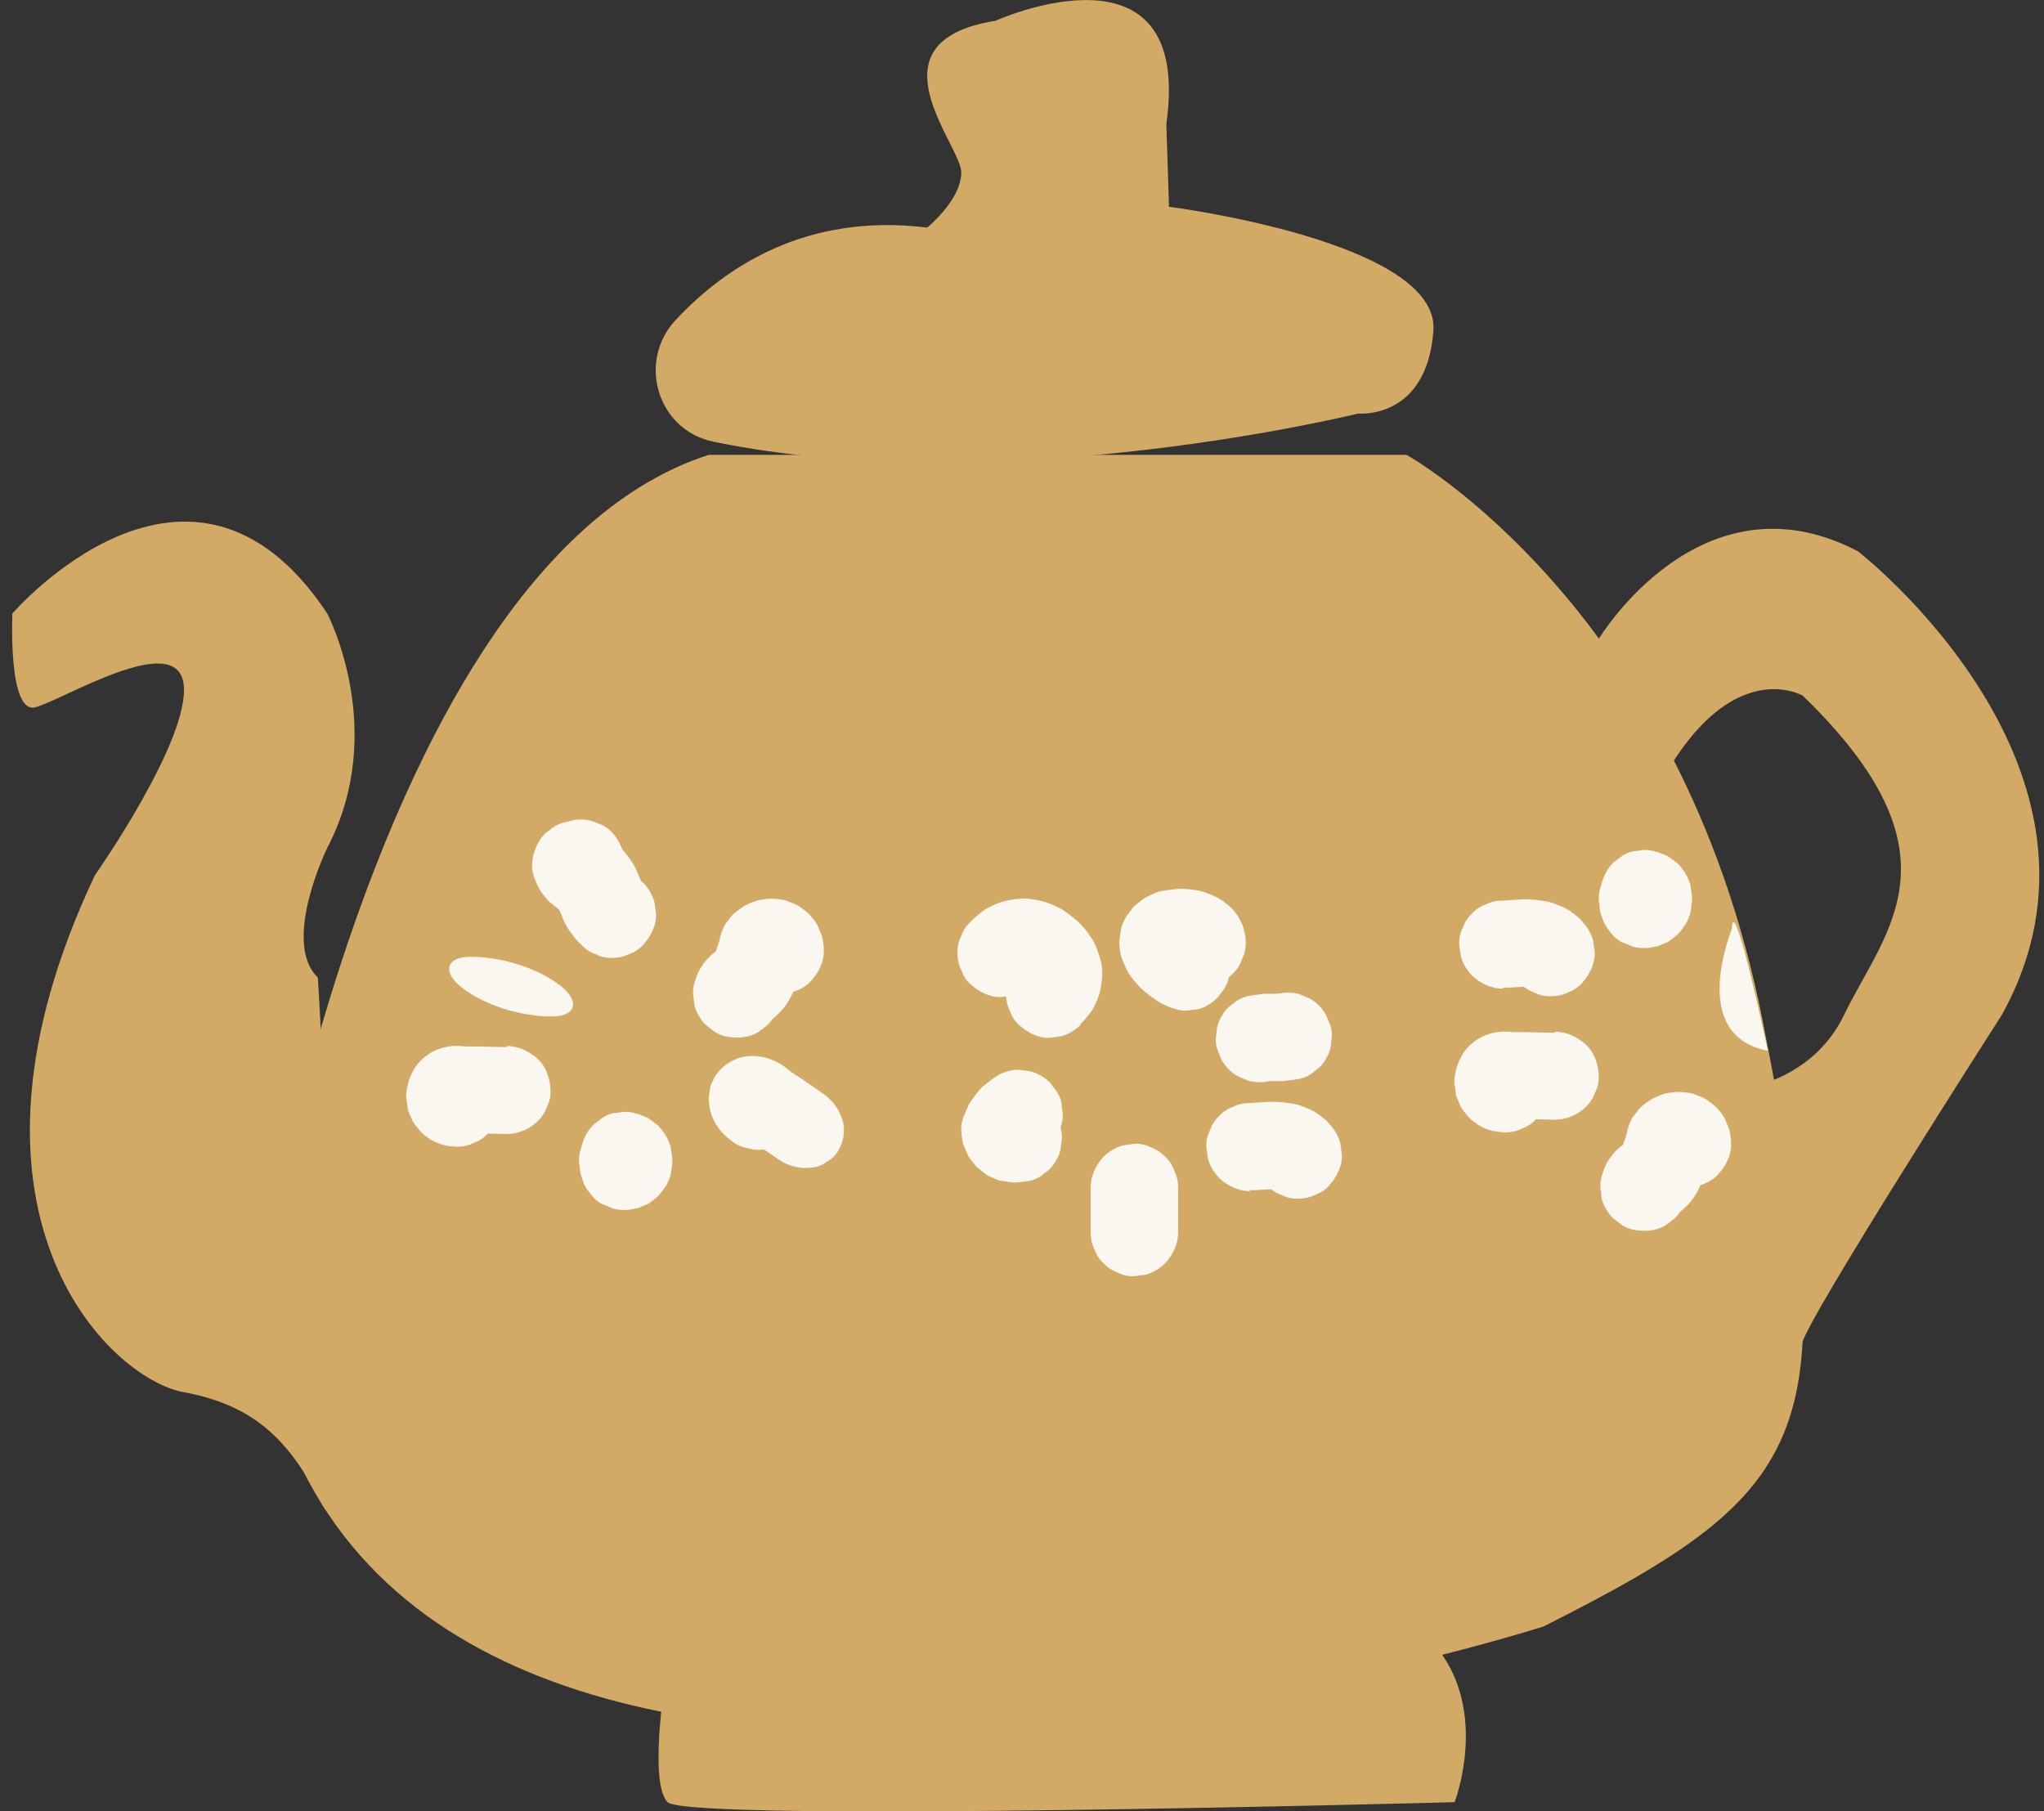 <svg width="123" height="109" viewBox="0 0 123 109" fill="none" xmlns="http://www.w3.org/2000/svg">
<rect x="0" y="0" width="123" height="109" fill="#333333" stroke="none"/>
<g clip-path="url(#clip0_44008_23022)">
<path d="M42.63 27.372H84.642C84.642 27.372 101.118 36.496 106.06 61.38C111.003 86.263 109.356 89.581 92.88 97.876C92.88 97.876 20.404 121.1 15.461 78.798C15.461 78.798 22.051 34.008 42.646 27.372H42.63Z" fill="#D2AA66"/>
<path d="M0.746 36.919C0.746 36.919 11.455 24.477 19.693 36.919C19.693 36.919 23.392 43.961 19.693 51.02C19.693 51.02 16.914 56.696 19.127 58.826C19.127 58.826 21.276 94.2 19.418 90.589C17.561 86.979 15.59 84.604 11.051 83.775C6.512 82.945 -3.825 72.862 5.705 52.678C5.705 52.678 11.455 44.498 11.051 41.18C10.647 37.862 3.766 42.139 2.119 42.562C0.471 42.985 0.746 36.919 0.746 36.919Z" fill="#D2AA66"/>
<path d="M96.207 38.448C96.207 38.448 102.345 28.218 111.81 33.178C111.81 33.178 128.69 46.287 120.452 61.087C120.452 61.087 108.548 79.644 108.434 80.88C108.321 82.116 102.329 65.787 102.329 65.787C102.329 65.787 108.499 66.177 110.97 61.071C113.442 55.964 118.336 51.41 108.483 41.863C108.483 41.863 103.556 38.968 99.034 48.905" fill="#D2AA66"/>
<path d="M42.92 26.575C39.576 25.892 38.316 21.761 40.659 19.256C43.663 16.036 48.557 12.8 55.794 13.694C55.794 13.694 57.845 12.035 57.845 10.376C57.845 8.717 52.078 2.505 59.896 1.252C59.896 1.252 71.833 -4.131 70.185 7.465L70.347 12.442C70.347 12.442 86.661 14.524 86.257 19.907C85.853 25.29 81.734 24.884 81.734 24.884C81.734 24.884 60.381 30.169 42.904 26.575H42.92Z" fill="#D2AA66"/>
<path d="M40.173 100.153C40.173 100.153 38.946 107.195 40.173 108.447C41.401 109.699 87.533 108.447 87.533 108.447C87.533 108.447 90.424 100.982 84.254 97.257C78.084 93.533 40.173 100.153 40.173 100.153Z" fill="#D2AA66"/>
<path d="M33.179 61.168C34.698 61.168 34.892 60.241 33.761 59.347C32.356 58.224 30.11 57.574 28.334 57.574C26.815 57.574 26.622 58.501 27.752 59.395C29.157 60.518 31.403 61.168 33.179 61.168Z" fill="#F9F7F0"/>
<path d="M34.295 49.41L33.955 49.491C33.616 49.572 33.309 49.735 33.067 49.962C32.776 50.141 32.55 50.402 32.389 50.711C32.066 51.312 31.888 52.077 32.13 52.744C32.34 53.345 32.518 53.671 32.938 54.142C33.019 54.24 33.115 54.321 33.228 54.403C33.455 54.581 33.681 54.744 33.858 54.972L33.455 54.435C33.6 54.63 33.713 54.842 33.794 55.069L33.535 54.435C33.713 54.858 33.858 55.313 34.085 55.72C34.246 56.013 34.472 56.273 34.666 56.533C34.763 56.647 34.876 56.761 34.989 56.858C35.231 57.118 35.506 57.297 35.829 57.411C36.136 57.574 36.475 57.655 36.847 57.639C37.202 57.639 37.541 57.574 37.864 57.411C38.187 57.297 38.478 57.118 38.704 56.858C39.157 56.354 39.512 55.687 39.48 54.988L39.383 54.289C39.253 53.833 39.027 53.459 38.704 53.118C38.575 53.02 38.462 52.906 38.365 52.776L38.769 53.313C38.64 53.134 38.543 52.955 38.462 52.76L38.72 53.394C38.559 53.004 38.413 52.597 38.22 52.207C38.026 51.816 37.767 51.491 37.493 51.166C37.218 50.841 36.863 50.678 36.604 50.369L37.008 50.906C37.008 50.906 36.928 50.792 36.911 50.727L37.17 51.361V51.329C36.54 52.418 35.942 53.492 35.328 54.581L35.668 54.5C36.007 54.419 36.314 54.256 36.556 54.028C36.847 53.849 37.073 53.589 37.234 53.28C37.428 52.971 37.525 52.646 37.541 52.304C37.622 51.947 37.606 51.605 37.493 51.247C37.283 50.613 36.895 49.995 36.281 49.67L35.651 49.41C35.183 49.279 34.715 49.279 34.262 49.41H34.295Z" fill="#F9F7F0"/>
<path d="M30.515 63.006C29.966 63.006 29.433 62.99 28.883 62.973C28.625 62.973 28.35 62.973 28.092 62.973C27.93 62.973 27.785 62.941 27.623 62.941C27.042 62.908 26.428 63.055 25.927 63.347C25.508 63.591 25.104 63.982 24.878 64.405C24.603 64.892 24.49 65.348 24.441 65.901C24.441 65.933 24.441 65.966 24.441 66.015L24.538 66.714C24.538 66.714 24.538 66.763 24.538 66.779C24.587 66.893 24.635 67.007 24.684 67.121C24.732 67.234 24.781 67.348 24.829 67.462C24.942 67.657 25.233 68.015 25.281 68.064C25.475 68.275 25.718 68.454 25.96 68.601C26.493 68.91 26.88 68.959 27.478 69.007C27.833 69.007 28.173 68.942 28.496 68.78C28.819 68.666 29.11 68.487 29.336 68.227C29.594 67.983 29.772 67.706 29.885 67.381C30.046 67.072 30.127 66.73 30.111 66.356C30.079 65.673 29.852 64.958 29.336 64.486L28.803 64.079C28.399 63.835 27.947 63.721 27.478 63.721H27.43C27.656 63.754 27.898 63.787 28.124 63.819C28.076 63.819 28.043 63.819 28.011 63.787L28.641 64.047C28.641 64.047 28.576 64.014 28.544 63.998L29.077 64.405C29.077 64.405 29.029 64.356 28.996 64.323L29.4 64.86C29.4 64.86 29.368 64.795 29.352 64.762L29.61 65.397C29.61 65.397 29.594 65.332 29.578 65.299L29.675 65.999C29.675 65.999 29.675 65.933 29.675 65.885L29.578 66.584C29.578 66.584 29.578 66.535 29.594 66.503L29.336 67.137C29.336 67.137 29.368 67.056 29.4 67.023L28.996 67.56C28.996 67.56 29.029 67.527 29.045 67.511L28.512 67.918C28.512 67.918 28.56 67.885 28.593 67.869L27.963 68.129C27.963 68.129 28.027 68.113 28.06 68.097L27.365 68.194C27.559 68.178 27.736 68.194 27.93 68.21C28.173 68.227 28.431 68.21 28.673 68.21C29.287 68.21 29.885 68.227 30.499 68.243C31.161 68.243 31.888 67.95 32.356 67.462C32.615 67.218 32.792 66.942 32.905 66.617C33.067 66.308 33.148 65.966 33.132 65.592C33.099 64.909 32.873 64.193 32.356 63.721C31.839 63.25 31.209 62.957 30.499 62.941L30.515 63.006Z" fill="#F9F7F0"/>
<path d="M93.59 62.144C93.041 62.144 92.508 62.128 91.959 62.111C91.7 62.111 91.425 62.111 91.167 62.111C91.005 62.111 90.86 62.079 90.699 62.079C90.117 62.046 89.503 62.193 89.003 62.486C88.583 62.73 88.179 63.12 87.953 63.543C87.678 64.031 87.565 64.486 87.517 65.039C87.517 65.072 87.517 65.104 87.517 65.153L87.614 65.852C87.614 65.852 87.614 65.901 87.614 65.917C87.662 66.031 87.71 66.145 87.759 66.259C87.807 66.373 87.856 66.486 87.904 66.6C88.017 66.795 88.308 67.153 88.356 67.202C88.55 67.413 88.793 67.592 89.035 67.739C89.568 68.048 89.956 68.097 90.553 68.145C90.909 68.145 91.248 68.08 91.571 67.918C91.894 67.804 92.185 67.625 92.411 67.365C92.669 67.121 92.847 66.844 92.96 66.519C93.121 66.21 93.202 65.868 93.186 65.494C93.154 64.811 92.928 64.096 92.411 63.624L91.878 63.217C91.474 62.973 91.022 62.86 90.553 62.86H90.505C90.731 62.892 90.973 62.925 91.199 62.957C91.151 62.957 91.119 62.957 91.086 62.925L91.716 63.185C91.716 63.185 91.652 63.152 91.619 63.136L92.152 63.543C92.152 63.543 92.104 63.494 92.072 63.461L92.475 63.998C92.475 63.998 92.443 63.933 92.427 63.901L92.685 64.535C92.685 64.535 92.669 64.47 92.653 64.437L92.75 65.136C92.75 65.136 92.75 65.072 92.75 65.023L92.653 65.722C92.653 65.722 92.653 65.673 92.669 65.641L92.411 66.275C92.411 66.275 92.443 66.194 92.475 66.161L92.072 66.698C92.072 66.698 92.104 66.665 92.12 66.649L91.587 67.056C91.587 67.056 91.635 67.023 91.668 67.007L91.038 67.267C91.038 67.267 91.103 67.251 91.135 67.235L90.44 67.332C90.634 67.316 90.812 67.332 91.005 67.348C91.248 67.365 91.506 67.348 91.749 67.348C92.362 67.348 92.96 67.365 93.574 67.381C94.236 67.381 94.963 67.088 95.431 66.6C95.69 66.356 95.868 66.08 95.981 65.754C96.142 65.445 96.223 65.104 96.207 64.73C96.174 64.047 95.948 63.331 95.431 62.86C94.915 62.388 94.284 62.095 93.574 62.079L93.59 62.144Z" fill="#F9F7F0"/>
<path d="M49.591 65.852C49.139 65.543 48.703 65.234 48.25 64.925C48.024 64.779 47.798 64.632 47.588 64.486C47.459 64.405 47.346 64.291 47.217 64.193C46.748 63.852 46.167 63.624 45.601 63.559C45.133 63.51 44.6 63.575 44.196 63.77C43.728 63.982 43.405 64.258 43.098 64.665C43.082 64.697 43.066 64.714 43.033 64.746L42.759 65.332C42.759 65.332 42.742 65.364 42.742 65.397C42.726 65.511 42.71 65.624 42.694 65.738C42.678 65.852 42.662 65.966 42.645 66.08C42.645 66.291 42.71 66.714 42.726 66.779C42.791 67.039 42.888 67.316 43.033 67.56C43.324 68.08 43.615 68.341 44.099 68.715C44.39 68.926 44.713 69.056 45.052 69.105C45.375 69.203 45.698 69.219 46.021 69.154C46.361 69.121 46.651 69.007 46.894 68.812C47.184 68.666 47.41 68.454 47.588 68.162C47.895 67.625 48.057 66.974 47.863 66.324L47.62 65.722C47.394 65.316 47.087 64.974 46.684 64.714L46.651 64.681L47.184 65.137C47.184 65.137 47.12 65.088 47.104 65.055L47.491 65.608C47.491 65.608 47.443 65.543 47.427 65.511L47.669 66.112C47.669 66.112 47.653 66.047 47.637 66.015L47.717 66.649C47.717 66.649 47.717 66.584 47.717 66.552L47.62 67.169C47.62 67.169 47.62 67.105 47.653 67.072L47.378 67.657C47.378 67.657 47.41 67.609 47.443 67.576L47.023 68.048C47.023 68.048 47.055 68.015 47.071 67.999L46.538 68.324C46.538 68.324 46.603 68.292 46.651 68.275L46.038 68.454C46.038 68.454 46.086 68.454 46.102 68.454H45.456C45.456 68.454 45.521 68.471 45.553 68.487L44.891 68.341C44.891 68.341 44.955 68.357 44.988 68.373L44.358 68.064C44.519 68.145 44.665 68.275 44.81 68.389C45.004 68.536 45.214 68.666 45.424 68.796C45.925 69.138 46.425 69.479 46.926 69.82C47.475 70.195 48.234 70.357 48.864 70.26C49.203 70.227 49.494 70.113 49.736 69.918C50.027 69.772 50.253 69.56 50.431 69.268C50.738 68.731 50.899 68.08 50.706 67.43C50.512 66.779 50.124 66.226 49.543 65.82L49.591 65.852Z" fill="#F9F7F0"/>
<path d="M34.941 70.536L35.022 70.878C35.102 71.219 35.264 71.528 35.49 71.772C35.668 72.065 35.926 72.293 36.233 72.455L36.863 72.715C37.331 72.846 37.8 72.846 38.252 72.715C38.268 72.715 38.3 72.715 38.317 72.715C38.317 72.715 38.333 72.715 38.349 72.715L38.979 72.455C38.979 72.455 39.011 72.455 39.027 72.423C39.237 72.293 39.415 72.13 39.593 71.984C39.593 71.984 39.625 71.967 39.625 71.951C39.786 71.772 39.932 71.577 40.061 71.382C40.061 71.382 40.077 71.349 40.093 71.333C40.206 71.122 40.303 70.894 40.368 70.666C40.368 70.666 40.368 70.634 40.368 70.617C40.416 70.373 40.449 70.113 40.465 69.869C40.465 69.869 40.465 69.837 40.465 69.82C40.465 69.69 40.384 69.235 40.368 69.105C40.368 69.105 40.368 69.089 40.368 69.072C40.368 69.072 40.368 69.04 40.368 69.024C40.287 68.796 40.206 68.568 40.077 68.357C39.948 68.129 39.786 67.918 39.609 67.739C39.609 67.739 39.609 67.739 39.593 67.722L39.06 67.316C39.044 67.316 39.027 67.3 39.011 67.283L38.381 67.023C38.381 67.023 38.365 67.023 38.349 67.023C38.317 67.023 38.3 67.023 38.268 67.007C37.913 66.893 37.574 66.877 37.218 66.958C36.863 66.958 36.54 67.072 36.249 67.267L35.716 67.674C35.393 67.999 35.167 68.389 35.038 68.845L34.941 69.186C34.828 69.544 34.812 69.885 34.892 70.243C34.892 70.601 35.005 70.926 35.199 71.219C35.361 71.528 35.587 71.772 35.878 71.967C36.136 72.195 36.427 72.358 36.766 72.439L37.461 72.537C37.929 72.537 38.381 72.423 38.785 72.179L39.318 71.772C39.641 71.447 39.867 71.056 39.996 70.601L40.093 70.26L36.863 72.114C36.863 72.114 36.944 72.114 36.976 72.146L36.346 71.886C36.346 71.886 36.411 71.918 36.427 71.935L35.894 71.528C35.894 71.528 35.942 71.561 35.958 71.593L35.554 71.056C35.554 71.056 35.587 71.105 35.603 71.122L35.344 70.487C35.344 70.487 35.361 70.536 35.361 70.569L35.264 69.869C35.264 69.869 35.264 69.918 35.264 69.951L35.361 69.251C35.361 69.251 35.361 69.316 35.344 69.333L35.603 68.698C35.603 68.698 35.571 68.747 35.571 68.763L35.974 68.227C35.974 68.227 35.942 68.275 35.91 68.292L36.443 67.885C36.443 67.885 36.395 67.918 36.362 67.934L36.992 67.674C36.992 67.674 36.911 67.706 36.879 67.706L40.109 69.56L40.029 69.219C39.948 68.877 39.786 68.568 39.56 68.324C39.383 68.031 39.124 67.804 38.817 67.641C38.51 67.446 38.187 67.348 37.848 67.332C37.493 67.251 37.154 67.267 36.798 67.381L36.168 67.641C35.781 67.869 35.458 68.194 35.231 68.584L34.973 69.219C34.844 69.69 34.844 70.162 34.973 70.617L34.941 70.536Z" fill="#F9F7F0"/>
<path d="M96.304 54.776L96.385 55.118C96.466 55.459 96.627 55.769 96.853 56.013C97.031 56.305 97.289 56.533 97.596 56.696L98.226 56.956C98.695 57.086 99.163 57.086 99.615 56.956C99.631 56.956 99.664 56.956 99.68 56.956C99.68 56.956 99.696 56.956 99.712 56.956L100.342 56.696C100.342 56.696 100.374 56.696 100.391 56.663C100.601 56.533 100.778 56.37 100.956 56.224C100.956 56.224 100.988 56.208 100.988 56.191C101.15 56.013 101.295 55.817 101.424 55.622C101.424 55.622 101.441 55.59 101.457 55.573C101.57 55.362 101.667 55.134 101.731 54.907C101.731 54.907 101.731 54.874 101.731 54.858C101.78 54.614 101.812 54.354 101.828 54.11C101.828 54.11 101.828 54.077 101.828 54.061C101.828 53.931 101.747 53.475 101.731 53.345C101.731 53.345 101.731 53.329 101.731 53.313C101.731 53.313 101.731 53.28 101.731 53.264C101.65 53.036 101.57 52.809 101.441 52.597C101.311 52.369 101.15 52.158 100.972 51.979C100.972 51.979 100.972 51.979 100.956 51.963L100.423 51.556C100.407 51.556 100.391 51.54 100.374 51.524L99.745 51.264C99.745 51.264 99.728 51.264 99.712 51.264C99.68 51.264 99.664 51.264 99.631 51.247C99.276 51.133 98.937 51.117 98.582 51.198C98.226 51.198 97.903 51.312 97.612 51.507L97.079 51.914C96.756 52.239 96.53 52.63 96.401 53.085L96.304 53.426C96.191 53.784 96.175 54.126 96.256 54.484C96.256 54.842 96.369 55.167 96.562 55.459C96.724 55.769 96.95 56.013 97.241 56.208C97.499 56.435 97.79 56.598 98.129 56.679L98.824 56.777C99.292 56.777 99.745 56.663 100.148 56.419L100.681 56.013C101.004 55.687 101.231 55.297 101.36 54.842L101.457 54.5L98.226 56.354C98.226 56.354 98.307 56.354 98.339 56.387L97.709 56.126C97.709 56.126 97.774 56.159 97.79 56.175L97.257 55.769C97.257 55.769 97.305 55.801 97.322 55.834L96.918 55.297C96.918 55.297 96.95 55.346 96.966 55.362L96.708 54.728C96.708 54.728 96.724 54.776 96.724 54.809L96.627 54.11C96.627 54.11 96.627 54.158 96.627 54.191L96.724 53.492C96.724 53.492 96.724 53.557 96.708 53.573L96.966 52.939C96.966 52.939 96.934 52.987 96.934 53.004L97.338 52.467C97.338 52.467 97.305 52.516 97.273 52.532L97.806 52.125C97.806 52.125 97.758 52.158 97.725 52.174L98.355 51.914C98.355 51.914 98.275 51.947 98.242 51.947L101.473 53.801L101.392 53.459C101.311 53.117 101.15 52.809 100.924 52.565C100.746 52.272 100.488 52.044 100.181 51.882C99.874 51.686 99.551 51.589 99.212 51.572C98.856 51.491 98.517 51.507 98.162 51.621L97.532 51.882C97.144 52.109 96.821 52.434 96.595 52.825L96.336 53.459C96.207 53.931 96.207 54.402 96.336 54.858L96.304 54.776Z" fill="#F9F7F0"/>
<path d="M46.78 60.501C46.78 60.501 46.812 60.42 46.828 60.371L46.57 61.005C46.57 61.005 46.618 60.908 46.651 60.859L46.247 61.396C46.247 61.396 46.295 61.347 46.328 61.331L45.795 61.737C45.924 61.656 46.069 61.607 46.199 61.526C46.748 61.136 47.168 60.745 47.507 60.144C47.717 59.77 47.878 59.347 48.008 58.924C48.072 58.696 48.137 58.468 48.234 58.257L47.975 58.891C48.105 58.582 48.282 58.289 48.331 57.948C48.331 57.867 48.347 57.785 48.379 57.704L48.121 58.338C48.121 58.338 48.137 58.289 48.153 58.273L47.749 58.81C47.749 58.81 47.798 58.761 47.83 58.729L47.297 59.135C47.297 59.135 47.41 59.07 47.458 59.054L46.828 59.314C46.828 59.314 46.958 59.265 47.022 59.265L46.328 59.363C46.328 59.363 46.441 59.363 46.505 59.363L45.811 59.265C45.811 59.265 45.924 59.282 45.972 59.314L45.342 59.054C45.342 59.054 45.423 59.103 45.456 59.119L44.922 58.712C44.922 58.712 44.971 58.761 44.987 58.777L44.583 58.241C44.583 58.241 44.615 58.289 44.632 58.322L44.373 57.688C44.373 57.688 44.406 57.785 44.406 57.834L44.309 57.135V57.167C44.309 57.525 44.373 57.867 44.535 58.192C44.648 58.517 44.825 58.81 45.084 59.038C45.326 59.298 45.601 59.477 45.924 59.591C46.231 59.753 46.57 59.834 46.941 59.818C47.62 59.786 48.331 59.558 48.799 59.038C49.267 58.517 49.607 57.867 49.574 57.167C49.574 56.891 49.526 56.598 49.461 56.338C49.429 56.224 49.316 55.98 49.316 55.98C49.267 55.85 49.219 55.72 49.154 55.606C49.057 55.443 48.847 55.183 48.718 55.037C48.718 55.02 48.686 55.004 48.67 54.988C48.541 54.858 48.25 54.646 48.105 54.549C48.088 54.549 48.072 54.516 48.056 54.516C47.878 54.402 47.588 54.305 47.378 54.224C47.361 54.224 47.329 54.207 47.313 54.191C47.297 54.175 47.264 54.191 47.248 54.175C47.038 54.126 46.715 54.093 46.505 54.077C46.457 54.077 46.392 54.077 46.344 54.077C46.118 54.093 45.827 54.126 45.617 54.175C45.585 54.175 45.552 54.175 45.52 54.207C44.971 54.386 44.567 54.614 44.131 55.004C44.018 55.102 43.953 55.199 43.856 55.346C43.792 55.427 43.695 55.541 43.63 55.639C43.533 55.801 43.404 56.126 43.356 56.305C43.307 56.484 43.291 56.647 43.226 56.826L43.485 56.191C43.323 56.582 43.162 56.94 43.049 57.33C42.984 57.525 42.936 57.72 42.855 57.915L43.113 57.281C43.049 57.411 42.984 57.541 42.903 57.655L43.307 57.118C43.243 57.2 43.178 57.281 43.097 57.346L43.63 56.94C43.501 57.037 43.356 57.086 43.226 57.167C42.758 57.444 42.467 57.769 42.176 58.224C41.999 58.485 41.902 58.794 41.805 59.103C41.692 59.461 41.676 59.802 41.757 60.16C41.757 60.518 41.87 60.843 42.063 61.136C42.225 61.445 42.451 61.689 42.742 61.884C43 62.111 43.291 62.274 43.63 62.355C44.309 62.502 45.052 62.469 45.649 62.095L46.182 61.689C46.505 61.363 46.731 60.973 46.861 60.518L46.78 60.501Z" fill="#F9F7F0"/>
<path d="M101.376 72.13C101.376 72.13 101.408 72.049 101.424 72L101.166 72.634C101.166 72.634 101.214 72.537 101.246 72.488L100.843 73.025C100.843 73.025 100.891 72.976 100.923 72.96L100.39 73.366C100.52 73.285 100.665 73.236 100.794 73.155C101.343 72.764 101.763 72.374 102.103 71.772C102.313 71.398 102.474 70.975 102.603 70.552C102.668 70.325 102.732 70.097 102.829 69.886L102.571 70.52C102.7 70.211 102.878 69.918 102.926 69.577C102.926 69.495 102.942 69.414 102.975 69.333L102.716 69.967C102.716 69.967 102.732 69.918 102.749 69.902L102.345 70.439C102.345 70.439 102.393 70.39 102.426 70.357L101.893 70.764C101.893 70.764 102.006 70.699 102.054 70.683L101.424 70.943C101.424 70.943 101.553 70.894 101.618 70.894L100.923 70.992C100.923 70.992 101.036 70.992 101.101 70.992L100.407 70.894C100.407 70.894 100.52 70.91 100.568 70.943L99.938 70.683C99.938 70.683 100.019 70.731 100.051 70.748L99.518 70.341C99.518 70.341 99.567 70.39 99.583 70.406L99.179 69.869C99.179 69.869 99.211 69.918 99.227 69.951L98.969 69.316C98.969 69.316 99.001 69.414 99.001 69.463L98.904 68.763V68.796C98.904 69.154 98.969 69.495 99.13 69.821C99.243 70.146 99.421 70.439 99.68 70.666C99.922 70.927 100.197 71.105 100.52 71.219C100.826 71.382 101.166 71.463 101.537 71.447C102.216 71.414 102.926 71.187 103.395 70.666C103.863 70.146 104.202 69.495 104.17 68.796C104.17 68.519 104.122 68.227 104.057 67.966C104.025 67.853 103.912 67.609 103.912 67.609C103.863 67.479 103.815 67.349 103.75 67.235C103.653 67.072 103.443 66.812 103.314 66.665C103.314 66.649 103.282 66.633 103.266 66.617C103.136 66.487 102.846 66.275 102.7 66.177C102.684 66.177 102.668 66.145 102.652 66.145C102.474 66.031 102.183 65.933 101.973 65.852C101.957 65.852 101.925 65.836 101.909 65.82C101.893 65.803 101.86 65.82 101.844 65.803C101.634 65.755 101.311 65.722 101.101 65.706C101.053 65.706 100.988 65.706 100.94 65.706C100.713 65.722 100.423 65.755 100.213 65.803C100.18 65.803 100.148 65.803 100.116 65.836C99.567 66.015 99.163 66.243 98.727 66.633C98.614 66.73 98.549 66.828 98.452 66.974C98.388 67.056 98.29 67.17 98.226 67.267C98.129 67.43 98 67.755 97.951 67.934C97.903 68.113 97.887 68.275 97.822 68.454L98.081 67.82C97.919 68.21 97.757 68.568 97.644 68.959C97.58 69.154 97.531 69.349 97.451 69.544L97.709 68.91C97.644 69.04 97.58 69.17 97.499 69.284L97.903 68.747C97.838 68.829 97.774 68.91 97.693 68.975L98.226 68.568C98.097 68.666 97.951 68.715 97.822 68.796C97.354 69.072 97.063 69.398 96.772 69.853C96.594 70.113 96.498 70.422 96.401 70.731C96.288 71.089 96.272 71.431 96.352 71.788C96.352 72.146 96.465 72.472 96.659 72.764C96.821 73.073 97.047 73.317 97.338 73.512C97.596 73.74 97.887 73.903 98.226 73.984C98.904 74.13 99.647 74.098 100.245 73.724L100.778 73.317C101.101 72.992 101.327 72.602 101.456 72.146L101.376 72.13Z" fill="#F9F7F0"/>
<path d="M65 61.64C65.081 61.559 65.162 61.477 65.242 61.396C65.42 61.168 65.678 60.892 65.824 60.599C66.163 59.948 66.26 59.509 66.324 58.777C66.357 58.371 66.292 57.932 66.163 57.541C66.034 57.151 65.888 56.744 65.662 56.419C65.436 56.094 65.178 55.736 64.871 55.459C64.628 55.248 64.386 55.053 64.128 54.874C64.031 54.809 63.95 54.744 63.853 54.695C63.482 54.5 63.094 54.321 62.69 54.224C62.286 54.126 61.85 54.045 61.43 54.077C60.671 54.126 60.187 54.256 59.508 54.597C59.217 54.744 58.91 55.004 58.684 55.199C58.587 55.281 58.49 55.378 58.394 55.476C58.135 55.72 57.957 55.996 57.844 56.322C57.683 56.63 57.602 56.972 57.618 57.346C57.618 57.704 57.683 58.045 57.844 58.371C57.957 58.696 58.135 58.989 58.394 59.217C58.894 59.672 59.556 60.03 60.251 59.997L60.946 59.9C61.398 59.769 61.769 59.542 62.109 59.217C62.189 59.119 62.286 59.021 62.399 58.94L61.866 59.347C61.979 59.265 62.093 59.184 62.238 59.135L61.608 59.395C61.737 59.347 61.883 59.298 62.028 59.282L61.333 59.379C61.479 59.363 61.64 59.363 61.786 59.379L61.091 59.282C61.285 59.314 61.479 59.363 61.672 59.444L61.043 59.184C61.236 59.265 61.414 59.379 61.592 59.509L61.059 59.103C61.22 59.233 61.366 59.363 61.479 59.526L61.075 58.989C61.188 59.135 61.269 59.282 61.333 59.444L61.075 58.81C61.123 58.94 61.172 59.086 61.188 59.217L61.091 58.517C61.091 58.631 61.091 58.745 61.091 58.859L61.188 58.159C61.188 58.273 61.139 58.371 61.107 58.485L61.366 57.85C61.317 57.964 61.253 58.078 61.172 58.192L61.576 57.655C61.495 57.753 61.414 57.85 61.317 57.932C61.059 58.176 60.881 58.452 60.768 58.777C60.606 59.086 60.526 59.428 60.542 59.802C60.542 60.16 60.606 60.501 60.768 60.827C60.881 61.152 61.059 61.445 61.317 61.672C61.818 62.128 62.48 62.486 63.175 62.453L63.869 62.355C64.322 62.225 64.693 61.998 65.032 61.672L65 61.64Z" fill="#F9F7F0"/>
<path d="M59.961 64.763C59.702 64.925 59.46 65.137 59.218 65.316C59.137 65.38 59.072 65.429 59.008 65.511C58.975 65.543 58.943 65.576 58.927 65.608C58.766 65.82 58.604 66.015 58.443 66.243C58.394 66.308 58.346 66.389 58.297 66.47C58.281 66.503 58.265 66.552 58.249 66.584C58.136 66.828 58.023 67.072 57.942 67.332C57.861 67.56 57.829 67.788 57.845 68.064C57.845 68.097 57.926 68.747 57.942 68.78C58.023 69.007 58.12 69.235 58.216 69.447C58.233 69.479 58.249 69.528 58.265 69.56C58.265 69.56 58.281 69.593 58.297 69.609C58.426 69.804 58.588 69.999 58.733 70.178C58.749 70.211 58.782 70.227 58.814 70.26C58.911 70.341 59.024 70.422 59.105 70.487C59.185 70.552 59.299 70.65 59.395 70.715C59.428 70.731 59.46 70.748 59.492 70.764C59.622 70.829 59.993 70.975 60.122 71.04C60.122 71.04 60.139 71.04 60.155 71.04C60.171 71.04 60.203 71.04 60.219 71.057C60.235 71.057 60.252 71.057 60.284 71.057C60.462 71.089 60.817 71.138 60.995 71.154C60.995 71.154 61.011 71.154 61.027 71.154C61.075 71.154 61.108 71.154 61.156 71.154C61.172 71.154 61.205 71.154 61.221 71.154C61.479 71.122 61.738 71.089 61.98 71.057C62.319 70.975 62.626 70.813 62.868 70.585C63.159 70.406 63.385 70.146 63.547 69.837C63.74 69.528 63.837 69.203 63.854 68.861C63.934 68.503 63.918 68.162 63.805 67.804L63.547 67.17C63.321 66.779 62.998 66.454 62.61 66.226L61.98 65.966C61.511 65.836 61.043 65.836 60.591 65.966C60.575 65.966 60.542 65.966 60.526 65.966L61.221 65.868C61.14 65.868 61.059 65.868 60.978 65.868L61.673 65.966C61.673 65.966 61.56 65.95 61.511 65.917L62.141 66.177C62.141 66.177 62.061 66.129 62.012 66.096L62.545 66.503C62.545 66.503 62.465 66.438 62.448 66.389L62.852 66.926C62.852 66.926 62.771 66.796 62.739 66.73L62.998 67.365V67.332V68.731C62.998 68.731 63.03 68.65 63.046 68.601L62.788 69.235C62.852 69.089 62.933 68.959 63.03 68.829L62.626 69.365C62.723 69.235 62.836 69.121 62.965 69.024L62.432 69.43C62.432 69.43 62.561 69.333 62.642 69.3C62.949 69.138 63.191 68.91 63.385 68.617C63.611 68.357 63.773 68.064 63.854 67.722C63.967 67.365 63.983 67.023 63.902 66.665C63.902 66.308 63.789 65.982 63.595 65.69L63.191 65.153C62.868 64.828 62.481 64.6 62.028 64.47L61.334 64.372C60.865 64.372 60.413 64.486 60.009 64.73L59.961 64.763Z" fill="#F9F7F0"/>
<path d="M72.059 55.638C72.059 55.638 71.946 55.606 71.897 55.59L72.527 55.85C72.35 55.769 72.188 55.671 72.043 55.557L72.576 55.964C72.398 55.817 72.22 55.655 72.091 55.476L72.495 56.013C72.414 55.915 72.35 55.801 72.301 55.687L72.559 56.322C72.559 56.322 72.511 56.191 72.495 56.126L72.592 56.826C72.592 56.826 72.592 56.728 72.592 56.679L72.495 57.379C72.495 57.379 72.511 57.297 72.527 57.265L72.269 57.899C72.269 57.899 72.301 57.818 72.333 57.785L71.93 58.322C71.93 58.322 71.994 58.241 72.043 58.208L71.51 58.615C71.51 58.615 71.639 58.533 71.703 58.501L71.073 58.761C71.203 58.712 71.332 58.68 71.477 58.663L70.783 58.761C70.993 58.728 71.186 58.745 71.397 58.761L70.702 58.663C70.864 58.68 71.025 58.728 71.186 58.794L70.557 58.533C70.637 58.566 70.734 58.615 70.799 58.68L70.266 58.273C70.266 58.273 70.347 58.338 70.379 58.387L69.975 57.85C69.975 57.85 70.024 57.915 70.04 57.964L69.781 57.33C69.781 57.33 69.797 57.395 69.814 57.411C69.894 57.753 70.056 58.062 70.282 58.306C70.46 58.598 70.718 58.826 71.025 58.989C71.332 59.184 71.655 59.282 71.994 59.298C72.35 59.379 72.689 59.363 73.044 59.249L73.674 58.989C74.062 58.761 74.385 58.436 74.611 58.045L74.869 57.411C74.999 56.94 74.999 56.468 74.869 56.013C74.772 55.508 74.401 54.89 74.013 54.565C73.496 54.11 73.141 53.914 72.479 53.687C72.107 53.557 71.687 53.524 71.3 53.492C70.896 53.459 70.476 53.54 70.072 53.589C69.668 53.638 69.329 53.817 68.99 53.98C68.748 54.11 68.489 54.337 68.311 54.484C68.279 54.5 68.263 54.532 68.231 54.549C68.15 54.63 68.037 54.809 68.004 54.842C67.956 54.923 67.843 55.037 67.778 55.151C67.633 55.395 67.504 55.671 67.455 55.947C67.423 56.094 67.375 56.517 67.358 56.663C67.358 56.679 67.358 56.696 67.358 56.728C67.358 57.005 67.407 57.297 67.472 57.558C67.472 57.606 67.504 57.655 67.52 57.688C67.617 57.932 67.714 58.176 67.827 58.403C67.972 58.696 68.231 58.989 68.424 59.217C68.715 59.574 69.135 59.867 69.507 60.144C69.604 60.209 69.701 60.274 69.814 60.339C70.104 60.485 70.395 60.631 70.702 60.713C71.057 60.827 71.397 60.843 71.752 60.761C72.107 60.761 72.43 60.648 72.721 60.453C73.028 60.29 73.27 60.062 73.464 59.769C73.69 59.509 73.852 59.217 73.933 58.875L74.029 58.176C74.029 57.704 73.916 57.248 73.674 56.842L73.27 56.305C72.947 55.98 72.559 55.752 72.107 55.622L72.059 55.638Z" fill="#F9F7F0"/>
<path d="M76.469 65.039C76.469 65.039 76.566 65.023 76.614 65.007L75.952 65.088C76.226 65.055 76.485 65.055 76.759 65.055C76.888 65.055 77.018 65.055 77.147 65.055C77.212 65.055 77.276 65.055 77.341 65.039C77.632 65.007 77.906 64.974 78.197 64.925C78.536 64.844 78.843 64.697 79.085 64.47C79.392 64.275 79.618 64.031 79.796 63.705C79.99 63.396 80.087 63.071 80.103 62.713C80.168 62.372 80.168 62.046 80.054 61.705L79.796 61.071C79.554 60.664 79.247 60.322 78.827 60.095L78.181 59.818C77.728 59.704 77.292 59.704 76.84 59.818C76.792 59.818 76.743 59.835 76.695 59.851L77.357 59.77C77.082 59.802 76.824 59.802 76.549 59.802C76.42 59.802 76.291 59.802 76.162 59.802C76.097 59.802 76.032 59.802 75.968 59.818C75.677 59.851 75.403 59.883 75.112 59.932C74.773 60.014 74.466 60.16 74.223 60.388C73.916 60.583 73.69 60.827 73.513 61.152C73.319 61.461 73.222 61.786 73.206 62.144C73.141 62.486 73.141 62.811 73.254 63.152L73.513 63.787C73.755 64.193 74.062 64.535 74.482 64.763L75.128 65.039C75.58 65.153 76.016 65.153 76.469 65.039Z" fill="#F9F7F0"/>
<path d="M65.63 71.48V74.147C65.63 74.504 65.695 74.846 65.856 75.171C65.969 75.497 66.147 75.789 66.405 76.017C66.647 76.277 66.922 76.456 67.245 76.57C67.552 76.733 67.891 76.814 68.263 76.798L68.957 76.7C69.41 76.57 69.781 76.342 70.12 76.017C70.589 75.497 70.896 74.862 70.896 74.147V73.431C70.896 73.073 70.831 72.732 70.669 72.406C70.556 72.081 70.379 71.788 70.12 71.561C69.878 71.301 69.603 71.122 69.28 71.008C68.974 70.845 68.634 70.764 68.263 70.78L67.568 70.878C67.116 71.008 66.744 71.236 66.405 71.561C65.937 72.081 65.63 72.716 65.63 73.431V74.147C65.63 74.504 65.695 74.846 65.856 75.171C65.969 75.497 66.147 75.789 66.405 76.017C66.647 76.277 66.922 76.456 67.245 76.57C67.552 76.733 67.891 76.814 68.263 76.798L68.957 76.7C69.41 76.57 69.781 76.342 70.12 76.017C70.589 75.497 70.896 74.862 70.896 74.147V71.48C70.896 71.122 70.831 70.78 70.669 70.455C70.556 70.13 70.379 69.837 70.12 69.609C69.878 69.349 69.603 69.17 69.28 69.056C68.974 68.894 68.634 68.812 68.263 68.829L67.568 68.926C67.116 69.056 66.744 69.284 66.405 69.609C65.937 70.13 65.63 70.764 65.63 71.48Z" fill="#F9F7F0"/>
<path d="M75.209 71.626C75.838 71.626 76.469 71.512 77.098 71.593L76.404 71.496C76.565 71.528 76.727 71.561 76.888 71.626L76.258 71.366C76.372 71.414 76.469 71.463 76.565 71.528L76.032 71.122C76.113 71.187 76.194 71.268 76.258 71.349C76.501 71.609 76.775 71.788 77.098 71.902C77.405 72.065 77.745 72.146 78.116 72.13C78.471 72.13 78.811 72.065 79.134 71.902C79.457 71.788 79.747 71.609 79.974 71.349C80.426 70.845 80.781 70.178 80.749 69.479L80.652 68.78C80.523 68.324 80.297 67.95 79.974 67.609C79.941 67.56 79.893 67.511 79.844 67.462C79.65 67.283 79.408 67.105 79.198 66.958C79.15 66.926 79.085 66.893 79.037 66.861C78.794 66.73 78.52 66.633 78.261 66.535C78.148 66.486 78.019 66.454 77.906 66.438C77.551 66.373 77.195 66.324 76.84 66.308C76.307 66.275 75.774 66.356 75.225 66.373C74.869 66.373 74.53 66.438 74.207 66.6C73.884 66.714 73.593 66.893 73.367 67.153C73.109 67.397 72.931 67.674 72.818 67.999C72.656 68.308 72.576 68.65 72.592 69.024L72.689 69.723C72.818 70.178 73.044 70.552 73.367 70.894C73.884 71.366 74.514 71.675 75.225 71.675L75.209 71.626Z" fill="#F9F7F0"/>
<path d="M90.424 59.444C91.054 59.444 91.684 59.33 92.314 59.412L91.62 59.314C91.781 59.347 91.943 59.379 92.104 59.444L91.474 59.184C91.587 59.233 91.684 59.282 91.781 59.347L91.248 58.94C91.329 59.005 91.41 59.086 91.474 59.168C91.717 59.428 91.991 59.607 92.314 59.721C92.621 59.883 92.96 59.965 93.332 59.948C93.687 59.948 94.026 59.883 94.35 59.721C94.672 59.607 94.963 59.428 95.189 59.168C95.642 58.663 95.997 57.997 95.965 57.297L95.868 56.598C95.739 56.143 95.512 55.769 95.189 55.427C95.157 55.378 95.109 55.329 95.06 55.281C94.866 55.102 94.624 54.923 94.414 54.776C94.366 54.744 94.301 54.711 94.253 54.679C94.01 54.549 93.736 54.451 93.477 54.354C93.364 54.305 93.235 54.272 93.122 54.256C92.766 54.191 92.411 54.142 92.056 54.126C91.523 54.093 90.99 54.175 90.441 54.191C90.085 54.191 89.746 54.256 89.423 54.419C89.1 54.532 88.809 54.711 88.583 54.972C88.325 55.216 88.147 55.492 88.034 55.817C87.872 56.126 87.791 56.468 87.808 56.842L87.905 57.541C88.034 57.997 88.26 58.371 88.583 58.712C89.1 59.184 89.73 59.493 90.441 59.493L90.424 59.444Z" fill="#F9F7F0"/>
<path d="M104.218 55.866C104.218 55.98 101.537 62.29 106.383 63.234C106.383 63.234 104.315 53.475 104.218 55.866Z" fill="#F9F7F0"/>
</g>
<defs>
<clipPath id="clip0_44008_23022">
<rect width="122" height="109" fill="white" transform="translate(0.729)"/>
</clipPath>
</defs>
</svg>
